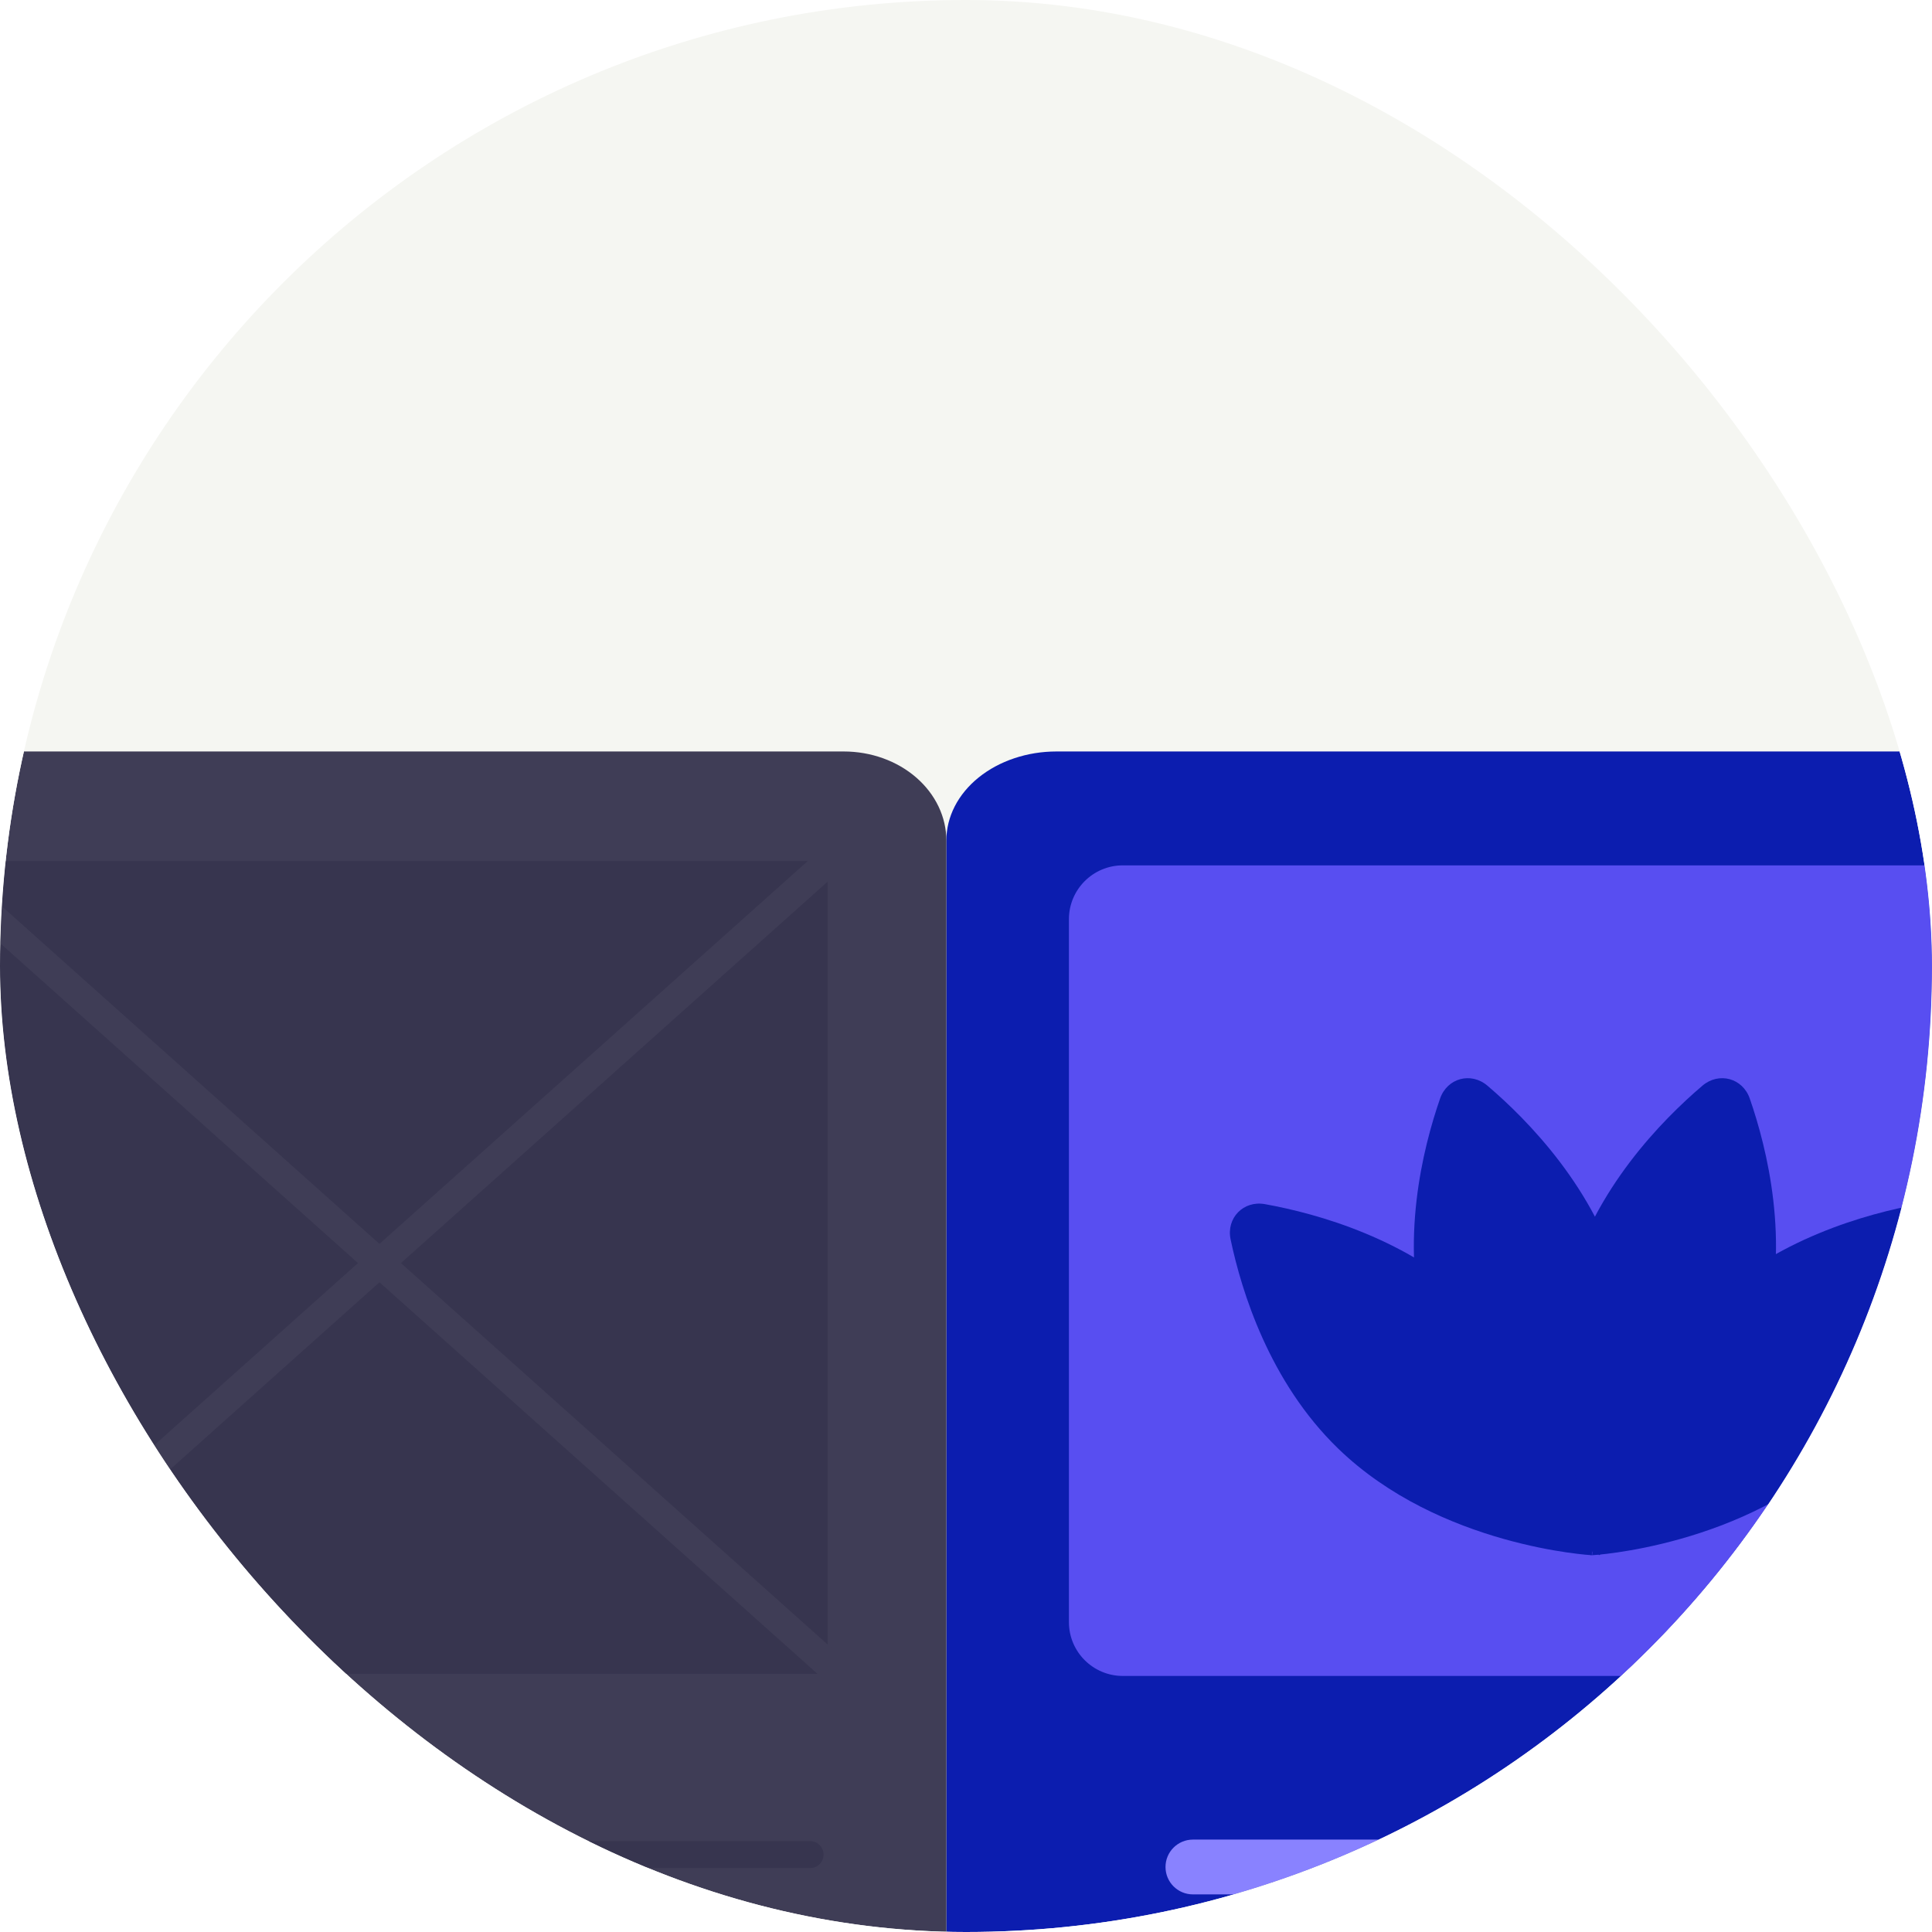 <svg width="135" height="135" viewBox="0 0 135 135" fill="none" xmlns="http://www.w3.org/2000/svg">
<g clip-path="url(#clip0_1291_3251)">
<rect width="135" height="135" rx="67.5" fill="#F5F6F2"/>
<g filter="url(#filter0_d_1291_3251)">
<path d="M151.001 194.393V56.209C151.001 55.394 150.802 54.586 150.416 53.833C150.029 53.079 149.463 52.395 148.749 51.818C148.034 51.241 147.186 50.784 146.253 50.472C145.32 50.16 144.32 50 143.31 50H132.227H84.22H73.82C72.81 50 71.81 50.16 70.877 50.473C69.943 50.785 69.096 51.242 68.381 51.819C67.667 52.395 67.101 53.08 66.714 53.833C66.328 54.586 66.129 55.394 66.129 56.209V194.393C66.128 195.209 66.326 196.016 66.712 196.77C67.098 197.524 67.664 198.208 68.379 198.785C69.093 199.361 69.942 199.818 70.875 200.13C71.809 200.441 72.81 200.601 73.82 200.599H143.31C145.349 200.599 147.304 199.945 148.747 198.782C150.189 197.618 151 196.039 151.001 194.393Z" fill="#0C1DAF"/>
<path d="M144.438 57.958H78.457C76.377 57.958 74.691 59.644 74.691 61.724V110.833C74.691 112.913 76.377 114.598 78.457 114.598H144.438C146.517 114.598 148.203 112.913 148.203 110.833V61.724C148.203 59.644 146.517 57.958 144.438 57.958Z" fill="#584EF1"/>
<path d="M99.583 90.715C102.2 100.254 111.164 106.163 111.164 106.163C111.164 106.163 115.884 96.604 113.267 87.064C111.487 80.573 106.767 75.762 103.933 73.351C102.783 72.373 101.124 72.823 100.628 74.249C99.414 77.745 97.805 84.234 99.583 90.715Z" fill="#0C1DAF"/>
<path d="M123.31 90.715C120.693 100.254 111.73 106.163 111.73 106.163C111.73 106.163 107.009 96.604 109.626 87.064C111.407 80.573 116.127 75.762 118.961 73.351C120.111 72.373 121.77 72.823 122.265 74.249C123.48 77.745 125.088 84.234 123.31 90.715Z" fill="#0C1DAF"/>
<path d="M124.834 126.033H83.356C82.299 126.033 81.441 126.89 81.441 127.947C81.441 129.005 82.299 129.862 83.356 129.862H124.834C125.892 129.862 126.749 129.005 126.749 127.947C126.749 126.89 125.892 126.033 124.834 126.033Z" fill="#8982FF"/>
<path d="M129.301 133.052H83.356C82.299 133.052 81.441 133.909 81.441 134.967C81.441 136.024 82.299 136.881 83.356 136.881H129.301C130.359 136.881 131.216 136.024 131.216 134.967C131.216 133.909 130.359 133.052 129.301 133.052Z" fill="#584EF1"/>
<path d="M103.278 88.713C110.377 95.59 111.244 106.163 111.244 106.163C111.244 106.163 100.601 105.584 93.502 98.707C88.699 94.054 86.748 87.71 85.989 84.093C85.676 82.604 86.885 81.361 88.383 81.63C92.035 82.286 98.469 84.055 103.278 88.713Z" fill="#0C1DAF"/>
<path d="M119.213 88.713C112.113 95.59 111.246 106.163 111.246 106.163C111.246 106.163 121.889 105.584 128.989 98.707C133.792 94.054 135.742 87.71 136.501 84.093C136.814 82.604 135.605 81.361 134.107 81.63C130.456 82.286 124.021 84.055 119.213 88.713Z" fill="#0C1DAF"/>
<path d="M66.128 195.005V56.235C66.129 55.416 65.943 54.605 65.583 53.849C65.223 53.092 64.695 52.405 64.029 51.826C63.363 51.247 62.572 50.787 61.702 50.474C60.832 50.161 59.9 50 58.958 50H48.625H3.867H-5.83C-6.771 50 -7.704 50.161 -8.574 50.475C-9.444 50.788 -10.234 51.247 -10.9 51.826C-11.566 52.405 -12.094 53.093 -12.454 53.849C-12.815 54.606 -13 55.416 -13 56.235V195.005C-13.001 195.824 -12.817 196.635 -12.457 197.392C-12.097 198.149 -11.569 198.836 -10.902 199.415C-10.236 199.994 -9.445 200.453 -8.575 200.766C-7.704 201.079 -6.771 201.239 -5.83 201.237H58.958C60.859 201.237 62.682 200.581 64.027 199.412C65.372 198.243 66.127 196.658 66.128 195.005Z" fill="#3F3D56"/>
<rect x="-5.344" y="57.657" width="63.175" height="56.794" fill="#37354F"/>
<path d="M-1.972 58.941L-3.305 60.432L59.337 116.43L60.67 114.939L-1.972 58.941Z" fill="#3F3D56"/>
<path d="M58.338 55.961L-4.305 111.958L-2.972 113.449L59.671 57.452L58.338 55.961Z" fill="#3F3D56"/>
<path d="M56.607 126.14H-4.152C-4.672 126.14 -5.094 126.562 -5.094 127.082C-5.094 127.602 -4.672 128.023 -4.152 128.023H56.607C57.126 128.023 57.548 127.602 57.548 127.082C57.548 126.562 57.126 126.14 56.607 126.14Z" fill="#37354F"/>
<path d="M56.607 131.835H-4.152C-4.672 131.835 -5.094 132.257 -5.094 132.777C-5.094 133.296 -4.672 133.718 -4.152 133.718H56.607C57.126 133.718 57.548 133.296 57.548 132.777C57.548 132.257 57.126 131.835 56.607 131.835Z" fill="#37354F"/>
</g>
</g>
<defs>
<filter id="filter0_d_1291_3251" x="-28.061" y="37.449" width="194.122" height="181.359" filterUnits="userSpaceOnUse" color-interpolation-filters="sRGB">
<feFlood flood-opacity="0" result="BackgroundImageFix"/>
<feColorMatrix in="SourceAlpha" type="matrix" values="0 0 0 0 0 0 0 0 0 0 0 0 0 0 0 0 0 0 127 0" result="hardAlpha"/>
<feOffset dy="2.51"/>
<feGaussianBlur stdDeviation="7.53"/>
<feColorMatrix type="matrix" values="0 0 0 0 0.778 0 0 0 0 0.769 0 0 0 0 0.879 0 0 0 1 0"/>
<feBlend mode="normal" in2="BackgroundImageFix" result="effect1_dropShadow_1291_3251"/>
<feBlend mode="normal" in="SourceGraphic" in2="effect1_dropShadow_1291_3251" result="shape"/>
</filter>
<clipPath id="clip0_1291_3251">
<rect width="135" height="135" rx="67.5" fill="white"/>
</clipPath>
</defs>
</svg>
